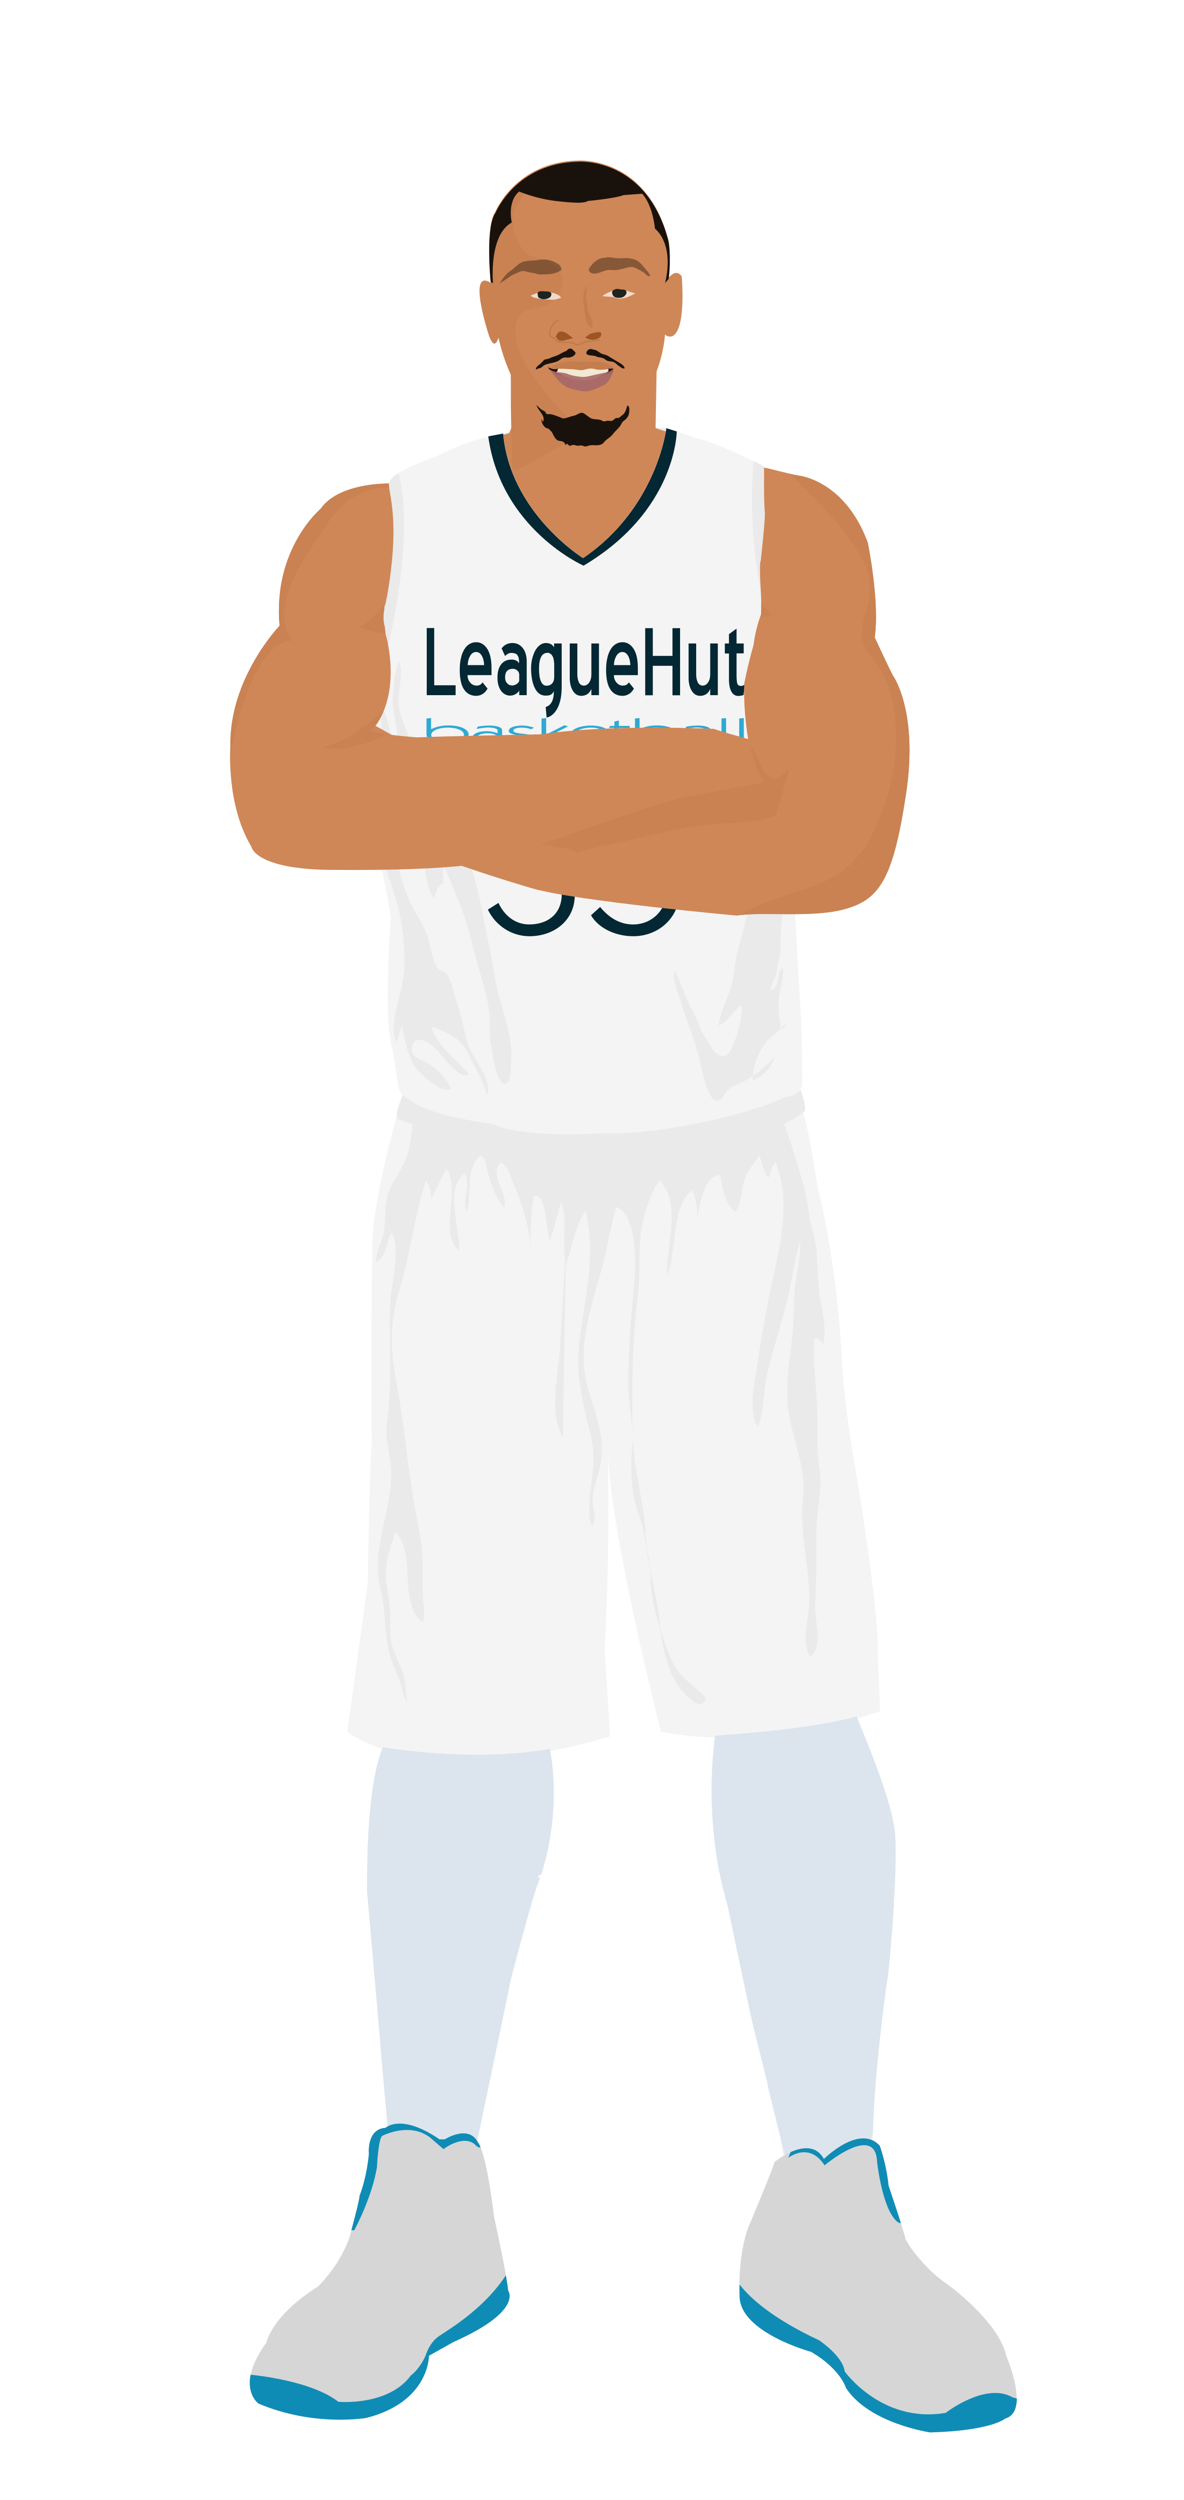 			<svg id="s5c3d00907fddc" xmlns="http://www.w3.org/2000/svg" xmlns:xlink="http://www.w3.org/1999/xlink" x="0px" y="0px" width="1029.1px" height="2172px" viewBox="0 0 1029.1 2172">
			
			<defs>
				<style type="text/css"><![CDATA[
								
									#s5c3d00907fddc .headband .base{fill:#F2F0F3;}
					#s5c3d00907fddc .headband .shadow{fill:#e8e6e9;}
					#s5c3d00907fddc .skin{fill:#cf8757;}
					#s5c3d00907fddc .skin.shadow{fill:#ca8252;}
					#s5c3d00907fddc .arms .wrap {fill:#000000;stroke-width:4;stroke:#000000}
					#s5c3d00907fddc .legs .wrap {fill:#DCE5EE;stroke-width:4;stroke:#DCE5EE}
					#s5c3d00907fddc .legs .socks {fill:#F2F0F3;stroke-width:3;stroke:#F2F0F3}
					#s5c3d00907fddc .shoes .base{fill:#d6d6d6;}
					#s5c3d00907fddc .shoes .sole{fill:#0f8cb5;}
								#s5c3d00907fddc .waist-base .uniform{fill:#e5e5e5;}
				]]></style>
			</defs>
			
			<defs><style type="text/css"><![CDATA[
#s5c3d00907fddc .uniform{fill:#f4f4f4;}
#s5c3d00907fddc .uniform.shadow{fill:#eaeaea;}
#s5c3d00907fddc .uniform-pattern .collar { fill:#032733;}
#s5c3d00907fddc .uniform-pattern .wordmark path{ fill:#032733;}
#s5c3d00907fddc .uniform-pattern .wordmark2 path{ fill:#2DAAD3;}
#s5c3d00907fddc .uniform-pattern .identifiers .logo{ fill:#032733;}
#s5c3d00907fddc .uniform-pattern .identifiers .logo-2{ fill:#2DAAD3;}
#s5c3d00907fddc .uniform-pattern .identifiers .number{ fill:#032733;letter-spacing:15;}
]]></style></defs>

<g class="uniform uniform-base"><g class="jersey jersey-base"><path class="uniform" d="M324.6,723.6c5.6,24.6,11.8,49.4,15,74.4c0,0-6.9,94.4,2,114.8l4.6,31.9c0,0,0.9,21.2,82.3,31.8c0,0,19.5,12.4,96.4,8c0,0,38,2.7,106.2-14.2c0,0,38-9.7,50.4-16.8c0,0,15.9-1.8,15.9-12.4c0-10.6-0.2-23.7-0.9-51.5c0,0-2.7-42.5-3.3-58.4c0,0-3.8-66.1-4.6-78.5c0,0,8.8-61,9.7-84c0,0,0-29.2,2.7-52.2c0,0-31-101.7-31.9-129.2c0,0-6.4-60.2-5.1-82.1c0,0-37.8-19.9-59.1-24.6c0,0-21.9-8-25.9-8.6c0,0-8,69-72.3,112.8c0,0-63.3-39.2-69.4-108.2c0,0-24.8,2.7-57.9,19.9c0,0-34.1,11.1-40.3,20.8c-6.2,9.7,15,39.8-19.5,169c0,0.1,0,0.2,0,0.3c-1.4,11.4-2.8,22.8-4.4,34.2c-1.8,12.6-6.1,26.6-5.9,39.2c0.1,8.7,6.8,32.3,14.3,56.9"/><path class="uniform shadow" d="M323.6,716.8c7.7,25.1,16.4,51.1,20.1,63.2c5.9,19.1,7.8,36,7.8,56.5c0,13.7-3.5,25.5-6.7,38.5c-1.8,7.5-4.8,23.2-0.1,30c1.5-4.8,3.2-9.7,4.8-14.4c2,11.6,5.2,29.3,13.3,38.7c4.7,5.4,21.2,20.9,29.2,16.7c-3.4-8.5-9.9-15-17.2-20.5c-6.8-5.1-18.4-5.7-16.7-15.8c2.1-12.8,16.7-3.4,21.7,2.4c4,4.6,21.5,28.1,27.4,20.6c-9.6-11.3-28.8-25.5-31.9-40.5c6.6,1.6,17.7,6.8,23,11.4c6.1,5.3,9.3,13.2,12.9,20.2c3.9,7.7,9.9,17.5,11.2,26c0.4,0,1.4,0.1,1.9,0.1c1-18.7-15.7-31-19.1-47.7c-2.6-12.6-6.2-25.7-10-37.8c-1.6-5.3-3.7-14.9-7.6-18.8c-1.8-1.9-5.1-2.1-6.5-3.7c-4.8-5.3-6.5-18.1-8.3-24.8c-2.7-9.9-7.8-17.5-12.8-26.5c-10.3-18.7-17.7-45.6-15.7-67c2,1.6,4,3,6.4,3.4c0.1-2.9,0.5-5.9,1.2-8.7c3.6,7.3,8.8,14.4,12.9,21.6c6.9,12.2,4,30.2,12.6,40.8c1.2-4.7,2.7-11.5,7.7-13.3c0.2-4.9-0.4-10.4,0.6-14.9c4.5,9.2,8.2,19.2,12.3,28.7c8.4,19.5,12.2,39.5,18.1,59.8c4.3,14.9,9.3,30.2,9.6,45.8c0.1,6.3-0.5,12.5,0.8,18.7c0.9,4.7,4.2,38.4,13.3,35.8c4.6-1.3,4-13.6,4.3-17.2c2.6-26.3-9.5-48.4-13.7-73.5c-2.4-14.6-5.1-28.3-8.2-43c-4.7-22.2-7.3-45.6-18.4-65.5c-4-7.1-7-14.6-11.3-21c-5.4-8-10.6-16.2-14.1-25.7c-2.5-7-3.7-14.9-7.2-21.5c-3.2-6-8.6-10.3-11.2-16.9c-1.5-3.9-2.1-8-3.2-12c-2.8-10.5-8.7-21.2-10.2-31.8c-1.6-11.3,5.4-30.4-0.5-39.6c-0.1,5.7-3.1,11-3.4,16.8c-0.3,4-0.8,7.9-1.2,11.9c-1.6,18.5,8.7,40.8,3.2,58.1c-3.4-4-2.9-12.3-3.9-17c-3-15.1-6.7-28.3-14.3-42.2c4.7,11.9,4.8,27.3,4.9,40c0,9-2.3,17.2-2,26.3c0.3,8.8,2.9,17.1,3.9,25.7c-6.4-5.9-11.3,20.1-9,30.3"/><path class="uniform shadow" d="M660.1,650c0.5-11.7-0.1-23.1,2.5-34.4c1.1-4.9,2-9.6,2.1-14.6c0.2-7.3-0.3-15.1,0.1-22.2c8.2,10.1,11.9,22.7,19.1,33.2c1.6-4.2,0.5-10.4,0.7-15.1c7.3,7,11,25.7,11.9,35.4c1.5,16.6-4.4,33.9-8.1,49.9c-2.7,11.9-3.5,24.1-5.2,36.1c-2.2,15.5-7.6,30.4-6.5,46.5c7.1-1.3,7.5,10.2,6.6,14.9c-2.5,13.6-5.1,23.4-4.7,37.4c0.3,10.3-2.1,18.9-4,28.8c-0.8,4.1-5.6,11.5-4.9,14.6c9.6-2.8,4.5-17.3,10.9-19.4c0.7,10.5-3.3,18.2-3.9,28.2c-0.5,8.7,1.1,16.9,2.1,25.4c2.1-1,3.5-3.2,3.7-5.5c-5.7,7.8-14.4,11.6-19.5,20.1c-5.2,8.6-9.2,19.4-8.8,29.5c5.8-2.7,12.5-7.4,15.7-13.1c2.9-5,2.9-8.3,7.4-12.3c-9.7,11.7-19.8,20.7-33.3,27.3c-4.8,2.3-8.8,3.3-12.4,7.4c-2.2,2.5-4.3,9-9.2,8.1c-7.2-1.3-11.9-24.9-13.5-31.6c-2.9-12.9-6.6-24.2-11.2-36.4c-3.2-8.5-5.7-17.4-8.6-26c-2-5.8-4.4-13.7-2.8-19.3c5.8,11.3,9.2,23.4,15.5,34.6c4.3,7.7,6.1,16.1,10.9,23.4c3.2,5,8.4,16.2,15,16.5c7.1,0.3,9.7-10.3,11.7-15.5c3.6-9.2,5.9-18.7,5.1-28.7c-6.7,4.3-12.6,15.5-20,17.6c1.4-10,5.9-20,9.7-29.6c4.6-11.7,3.7-24.4,7.3-36.6c6.2-20.7,10.5-42.1,16.7-62.9c6.9-23.3,15.6-61.2,6.3-85.4c-5.1,4.4-4.9,13.3-6.2,19.6c-1.6,7.6-3.8,15.4-7,22.5c-4.8,10.7-11.6,15.3-23.7,17.1c-0.4-6.1,2.7-12,3.3-18.1c0.4-3.8-0.8-8.1-0.1-11.8c1.1-5.7,4.9-10.4,6-16c0.7-3.1,0.6-6.1,1.5-9c4.1,2.4,8.3,7.5,10,12.1c2.3-10.1,5.6-20.2,8.4-30.1c1.6-5.6,2.2-11.3,5.3-16.6"/><path class="uniform shadow" d="M424.4,379.2c11.1,80.6,82.8,112.2,82.8,112.2c80.8-47.9,81-116.6,81-116.6l-9-2.8c0,0-8,69-72.3,112.8c0,0-63.3-39.2-69.4-108.2l-11.5,2.2C425.4,378.9,424.9,379,424.4,379.2z"/><path class="uniform shadow" d="M506.8,484.8C571.2,441,579.2,372,579.2,372c-88.3-7.5-141.8,4.6-141.8,4.6C443.6,445.6,506.8,484.8,506.8,484.8z"/><path class="uniform shadow" d="M346.4,411c-3.3,2.1-5.9,4.2-7.2,6.3c-6.2,9.7,15,39.8-19.5,169c0,0.1,0,0.2,0,0.3c-1.4,11.4-2.8,22.8-4.4,34.2c-1.7,12.3-5.9,25.9-5.9,38.3C358.9,511.6,354,440.6,346.4,411z"/><path class="uniform shadow" d="M664.1,405.1c0,0-3.6-1.9-9.1-4.6c-2.9,33-6,131.5,45.4,222.1c0.2-2.1,0.4-4.2,0.6-6.3c0,0-31-101.7-31.9-129.2C669.2,487.2,662.8,427,664.1,405.1z"/></g><g class="waist waist-base"><path class="uniform shadow" d="M681.6,953.4c-12.4,7.1-50.4,16.8-50.4,16.8C563,987.1,525,984.4,525,984.4c-77,4.4-96.4-8-96.4-8c-52.5-6.8-71.5-18.1-78.3-25.2c-8.3,17.5-4.6,21.2-4.6,21.2c2,0.7,30.5,10,30.5,10c63.7,21.2,101.5,23.2,101.5,23.2c65.7,5.3,100.9,0.7,100.9,0.7c102.8-19.9,120.8-41.1,120.8-41.1c1.3-3.2-0.9-11.1-3.6-18.6C691.5,952.3,681.6,953.4,681.6,953.4z"/></g><g class="shorts shorts-base"><path class="uniform" d="M763,1437.6c2-38.5-23.2-183.8-23.2-183.8c-6-37.8-8-69.7-8-69.7c-4-89.6-21.2-152.6-21.2-152.6c-5.9-39.9-10-57.4-12.6-65.1c-5.6,4.8-31.3,22.8-119.5,39.9c0,0-35.2,4.6-100.9-0.7c0,0-37.8-2-101.5-23.2c0,0-28.5-9.3-30.5-10c0,0-0.6-0.7-0.8-2.7c-24.2,87.8-21.1,116.8-21.1,116.8c-1.3,31.2-0.7,168.5-0.7,168.5c-2,24.5-3.3,118.8-3.3,118.8c-2,16.6-17.9,130.7-17.9,130.7c76.3,53.1,228.3,4,228.3,4c-0.7-19.2-4.6-74.3-4.6-74.3c4.4-80.5,3.3-151.7,2.8-172.8c3,75.8,46.3,243.1,46.3,243.1c92.9,17.9,190.4-17.9,190.4-17.9L763,1437.6z"/><path class="uniform shadow" d="M715.2,1168.2c4.1-13.7-1.4-30.5-2.9-44.3c-1.2-11.6-1.8-22.4-2.4-34.2c-0.6-12.1-4.5-21.5-6.4-33.5c-1.5-9.1-2.6-18.2-5.1-26.8c-5-17.4-10.4-35.5-16.9-53.1c-16.5,8-47.3,19.1-103,29.9c0,0-35.2,4.6-100.9-0.7c0,0-37.8-2-101.5-23.2c0,0-9.2-3-17.6-5.7c-0.3,7.2-1.7,15.1-2.6,20.1c-2.2,12.5-10.4,23.3-16.1,34.3c-6.5,12.4-4.2,25-6,38.4c-1.2,9.2-7.4,17.7-6.9,27.2c8.8-5.1,8.8-17,13.3-25.6c7.6,10.5,1.7,38.1,0,51.1c-2.4,18-1.1,36.9-1.1,55.1c0,19.4,0.2,38.8-2.7,57.5c-2.3,15,3.6,30.2,3.6,45.1c0,16.5-3.8,31.3-7.1,47.3c-4.3,20.4-6.6,34.8-1.7,55.2c4.2,17.6,2.8,35.7,7.1,53.2c2.2,9.1,6.4,17.2,9.5,26c1.9,5.3,2.6,12.4,6,16.7c-1.5-9.3-0.8-17-4.1-26.1c-2.4-6.6-5.5-12.8-7.9-19.4c-3.4-9.5-2.7-18.5-2.7-28.8c0-10.9-1.9-18.6-3.3-28.9c-2.1-15.5,3-29.1,7.8-44.2c19.1,19.4,1.8,62.2,23.9,78.6c2.4-7.4,0.2-16.5-0.1-24.3c-0.3-8.9,0.2-17.8,0-26.6c-0.4-20.7-5.4-39.3-8.6-59.4c-5.3-32.8-8.1-66-14.4-98.9c-5.3-27.9-5.8-51.7,2.6-79.1c9.7-31.6,13-64,23.2-95.4c3.2,4.1,4.8,10.7,4.6,16.9c3.5-9.7,8.5-17.5,13.1-27.5c13.5,19.3-7.3,54.8,11.2,71.6c1.1-20.5-13.4-52.2,4.5-67.4c6.8,10.8-2.5,22.6,2,33.3c4.8-14.6-1.5-38.4,12.2-48.9c4.8,3.1,4.7,10.4,6.4,15.7c2.8,8.9,7,22.5,14,29.7c3.6-9.9-8.2-21.9-6.3-32.4c2.4-13.2,8.4-3.2,11.5,4.2c8.5,20.1,17.6,44,17.7,65.9c0-16.7-0.2-31.5,2.8-47.7c11.5-3.3,10.7,31.4,14.1,39c3.8-10.8,5.8-22.3,9.8-33c4,9.3,2.5,21.4,2.5,31.5c0,6.7,0.4,13.5,0.7,20.3c-1.3,23.1-4.3,75-4.3,75.5c-1.8,23-9.9,55.6,2.8,76.7c-0.3-22.2,1.7-107.6,2.1-147.6c0.6-2.8,1.3-5.7,2.2-8.5c3.7-11.9,7.6-31.5,15.1-41c9.8,37.4-1.1,76.6-5.3,113.5c-3.3,29.4,2.6,52.1,9.5,79.8c4.6,18.4,2.4,31.5,0.2,49.5c-0.7,5.8-2.9,27.2,1.8,30.5c3.6-7.2,0.3-13.3,0-20c-0.6-10.5,3.7-19.5,6-29.4c5.8-25-2.4-44.7-9.8-68.7c-10-32.7,0.8-67,10-98.9c5.7-19.8,9-40.2,14.2-59.7c18.2,5.5,17.3,50.3,15.8,66.1c-2.8,28.8-5.2,57-5.2,86c0,19.4,4.9,37.3,3.3,56.4c-1.2,14.8-1,31.3,2,45.9c2,9.8,6.7,18.8,8.2,28.7c1.6,10.7,3.5,21.2,5.5,31.6c0.2,2.5,0.5,6,0.5,7.5c0.1,15.5,3.4,29.3,8.1,43.7c0.9,7,2.5,16.3,4.3,22.8c3.8,14.2,9.1,27.1,19.3,36.3c4.3,3.8,12.5,12.3,16.4,1.6c-8.8-10.1-20.3-15.8-27-27.4c-5-8.8-8.1-18.5-11.4-28.1c-0.3-0.8-0.9-3.1-1.3-4.8c-1.1-9.2-1.9-18.5-4-27.5c-1.6-7.2-3.5-17.6-4.9-25.1c-0.4-4.3-1.1-8.6-2.1-13c-2.4-10.4-1.6-20-3-30.4c-3.5-25.4-10.1-50.1-10.3-76.2c-0.3-38.4-0.4-76.3,4.4-114.1c2.4-18.4,1.1-36.7,2.6-54.8c1-12.4,8.4-39.1,16.7-48.4c19.5,20.3,5.4,57.7,6.4,82.5c8.4-18.6,3.4-61.4,22-73.7c3.1,6.4,4.5,15.5,4.3,24.4c2.2-14,5.7-30,13.5-35.6c7.9-5.7,6.3-0.1,8,7.6c1.8,8.2,5,16.3,11.1,22.4c6.3-6.2,5.4-22.1,9.3-30.5c3-6.4,8.3-13.6,12.1-18.6c2.1,5.6,3.9,15.1,7.7,19.4c2.8-5.1,2.2-9.9,6.4-13.5c15.2,37.2,1.4,81.1-6.2,118.7c-4.1,20.3-7.3,40.9-10.4,61.1c-2.2,14.3-7.4,37.3,1.3,50.2c5.7-16.8,4.4-34.9,9.2-52c4.4-15.9,8.6-31,13.2-46.9c6-20.5,8.2-42.7,14.2-62.5c0.3,13.6-3.1,26.9-4.6,40.5c-1.3,12.5-0.7,25-1.9,37.5c-2,21.2-6.4,44.7-4.1,66c2.9,26.5,16.2,51.9,13.1,79.4c-3.6,32.2,6.9,61.6,5.1,93.5c-0.8,14.3-6.5,30.6,1,43.9c11.2-8.4,4.8-28.4,4.5-40c-0.3-11.6,0.9-23.3,0.9-35c0-10.9,0-21.7,0-32.6c0-14.4,3.1-27.8,3.6-42c0.4-11.4-2.7-22.4-2.7-33.9c0-8.4,0-16.8,0-25.2c0-22.3-4.5-46.3-2.5-68.1C711.6,1162.6,714.2,1164.9,715.2,1168.2z"/></g></g><g class="mask-shorts"><g><defs><path id="s5c3d00907fddc-shorts-clip-path-def" d="M763,1437.6c2-38.5-23.2-183.8-23.2-183.8c-6-37.8-8-69.7-8-69.7c-4-89.6-21.2-152.6-21.2-152.6c-5.9-39.9-10-57.4-12.6-65.1c-5.6,4.8-31.3,22.8-119.5,39.9c0,0-35.2,4.6-100.9-0.7c0,0-37.8-2-101.5-23.2c0,0-28.5-9.3-30.5-10c0,0-0.6-0.7-0.8-2.7c-24.2,87.8-21.1,116.8-21.1,116.8c-1.3,31.2-0.7,168.5-0.7,168.5c-2,24.5-3.3,118.8-3.3,118.8c-2,16.6-17.9,130.7-17.9,130.7c76.3,53.1,228.3,4,228.3,4c-0.7-19.2-4.6-74.3-4.6-74.3c4.4-80.5,3.3-151.7,2.8-172.8c3,75.8,46.3,243.1,46.3,243.1c92.9,17.9,190.4-17.9,190.4-17.9L763,1437.6z"/></defs><clipPath id="s5c3d00907fddc-shorts-clip-path"><use xlink:href="#s5c3d00907fddc-shorts-clip-path-def" overflow="visible"/></clipPath></g></g><g class="mask-jersey"><g><defs><path id="s5c3d00907fddc-jersey-clip-path-def" d="M324.6,723.6c5.6,24.6,11.8,49.4,15,74.4c0,0-6.9,94.4,2,114.8l4.6,31.9c0,0,0.9,21.2,82.3,31.8c0,0,19.5,12.4,96.4,8c0,0,38,2.7,106.2-14.2c0,0,38-9.7,50.4-16.8c0,0,15.9-1.8,15.9-12.4c0-10.6-0.2-23.7-0.9-51.5c0,0-2.7-42.5-3.3-58.4c0,0-3.8-66.1-4.6-78.5c0,0,8.8-61,9.7-84c0,0,0-29.2,2.7-52.2c0,0-31-101.7-31.9-129.2c0,0-6.4-60.2-5.1-82.1c0,0-37.8-19.9-59.1-24.6c0,0-21.9-8-25.9-8.6c0,0-8,69-72.3,112.8c0,0-63.3-39.2-69.4-108.2c0,0-24.8,2.7-57.9,19.9c0,0-34.1,11.1-40.3,20.8c-6.2,9.7,15,39.8-19.5,169c0,0.1,0,0.2,0,0.3c-1.4,11.4-2.8,22.8-4.4,34.2c-1.8,12.6-6.1,26.6-5.9,39.2c0.1,8.7,6.8,32.3,14.3,56.9"/></defs><clipPath id="s5c3d00907fddc-jersey-clip-path"><use xlink:href="#s5c3d00907fddc-jersey-clip-path-def" overflow="visible"/></clipPath></g><g><defs><path id="s5c3d00907fddc-waist-clip-path-def" d="M681.6,953.4c-12.4,7.1-50.4,16.8-50.4,16.8C563,987.1,525,984.4,525,984.4c-77,4.4-96.4-8-96.4-8 c-52.5-6.8-71.5-18.1-78.3-25.2c-8.3,17.5-4.6,21.2-4.6,21.2c2,0.7,30.5,10,30.5,10c63.7,21.2,101.5,23.2,101.5,23.2 c65.7,5.3,100.9,0.7,100.9,0.7c102.8-19.9,120.8-41.1,120.8-41.1c1.3-3.2-0.9-11.1-3.6-18.6 C691.5,952.3,681.6,953.4,681.6,953.4z"/></defs><clipPath id="s5c3d00907fddc-waist-clip-path"><use xlink:href="#s5c3d00907fddc-waist-clip-path-def"  overflow="visible"/></clipPath></g></g><g class="uniform-pattern">
	<g class="identifiers">
		
			<g class="wordmark">
				<path d="M370.8,545.6h6.6v49.7h18.6v8.6h-25.1V545.6z"/>
				<path d="M406.4,586.6c0,1.4,0.2,2.7,0.7,3.8c0.5,1.1,1,2.1,1.8,2.8c0.7,0.8,1.5,1.4,2.4,1.8s1.8,0.6,2.7,0.6
					c1.2,0,2.2-0.2,3.1-0.6c0.9-0.4,1.6-1.2,2.3-2.2l4.4,5.4c-1.3,2.2-2.8,3.9-4.5,4.8c-1.7,1-3.5,1.5-5.6,1.5
					c-4.7-0.1-8.2-2.1-10.6-5.9s-3.5-9.5-3.5-16.7c0-3.6,0.3-7,1-9.9c0.6-3,1.6-5.5,2.8-7.6c1.2-2.1,2.7-3.7,4.5-4.8
					c1.8-1.1,3.7-1.7,5.9-1.7c4.1,0,7.3,2,9.8,5.9c2.5,4,3.7,9.8,3.6,17.4c0,0.8,0,1.7,0,2.6c0,0.9,0,1.8,0,2.7h-20.8V586.6z
					 M413.9,566.4c-2.2,0-3.9,1.1-5.2,3.3c-1.3,2.2-2.1,4.9-2.2,8.1h14.3c-0.1-3.2-0.8-5.9-2-8.1
					C417.5,567.5,415.9,566.4,413.9,566.4z"/>
				<path d="M451.2,600c-0.5,1.1-1.5,2-2.9,2.9c-1.4,0.9-3.1,1.4-5.1,1.4c-1.5,0-2.9-0.4-4.2-1.1
					c-1.3-0.7-2.5-1.7-3.5-3.1c-1-1.4-1.8-3-2.3-4.9c-0.6-1.9-0.8-4.1-0.8-6.6c0-5.1,1.1-8.9,3.3-11.6c2.2-2.7,5.1-4,8.8-4
					c1.3,0,2.5,0.2,3.6,0.6c1.1,0.4,2.2,1.2,3.1,2.6c0-1.9-0.1-3.5-0.4-4.6c-0.3-1.2-0.7-2.1-1.3-2.7c-0.5-0.6-1.2-1.1-2.1-1.3
					c-0.8-0.2-1.8-0.4-2.8-0.4c-1.2,0-2.3,0.3-3.2,0.8c-0.9,0.5-1.7,1.2-2.4,1.9l-3-6.6c1.1-1.5,2.4-2.7,4-3.5s3.4-1.2,5.4-1.2
					c3.7,0,6.7,1.5,9,4.4c2.3,2.9,3.4,6.9,3.4,11.9v29h-6.5V600z M451.1,585.2c0-0.6-0.2-1.1-0.5-1.6s-0.8-1-1.3-1.4
					c-0.5-0.4-1.1-0.7-1.7-0.9c-0.6-0.2-1.2-0.3-1.7-0.3c-4.6,0-6.9,2.5-6.9,7.5c0,2.1,0.6,3.8,1.8,5.1c1.2,1.3,2.7,1.9,4.4,1.9
					c0.5,0,1.2-0.1,1.8-0.3c0.7-0.2,1.3-0.5,2-0.9c0.6-0.4,1.2-0.9,1.6-1.4c0.4-0.6,0.7-1.2,0.7-2V585.2z"/>
				<path d="M474.3,614.2c4.8-1.5,7.1-6,7.1-13.7c-0.7,1.3-1.5,2.3-2.5,2.9c-1,0.6-2.5,0.9-4.6,0.9
					c-2.2,0-4.1-0.6-5.7-1.8c-1.6-1.2-2.9-2.9-3.9-5.1c-1-2.1-1.8-4.6-2.3-7.5c-0.5-2.8-0.8-5.9-0.8-9.2c0-3,0.3-5.9,1-8.6
					c0.7-2.7,1.6-5.1,2.7-7.1c1.2-2,2.5-3.6,4.1-4.7c1.6-1.2,3.3-1.7,5.2-1.7c1.4,0,2.7,0.3,3.9,0.8c1.2,0.6,2.2,1.5,3.1,2.9V559
					h6.6v38.1c0,3.4-0.3,6.5-0.8,9.5c-0.6,3-1.4,5.6-2.5,7.9c-1.1,2.3-2.5,4.3-4.1,5.8c-1.6,1.6-3.5,2.6-5.7,3.1L474.3,614.2z
					 M481.6,575.8c-0.1-1.5-0.3-2.9-0.6-4c-0.4-1.1-0.8-2-1.4-2.7c-0.5-0.7-1.1-1.2-1.7-1.5c-0.6-0.3-1.2-0.5-1.7-0.5
					c-2.7,0-4.7,1.2-5.9,3.6c-1.2,2.4-1.8,5.8-1.8,10.2c0,4.6,0.5,8.3,1.6,10.9c1.1,2.6,2.7,3.9,5,3.9c2,0,3.6-0.7,4.8-2
					c1.2-1.3,1.8-3.2,1.8-5.7V575.8z"/>
				<path d="M514,598.5c-0.9,2.1-2.1,3.6-3.6,4.6c-1.6,0.9-3.2,1.4-5.1,1.4c-3.1,0-5.5-1.4-7.3-4.3
					c-1.8-2.8-2.8-6.7-2.8-11.5V559h6.6v26.7c0,2.9,0.5,5.3,1.4,7.2c1,1.8,2.4,2.7,4.3,2.7c1.8,0,3.4-0.9,4.6-2.7
					c1.3-1.8,1.9-4.2,1.9-7.2V559h6.6v44.9H514V598.5z"/>
				<path d="M533.6,586.6c0,1.4,0.2,2.7,0.7,3.8c0.5,1.1,1,2.1,1.8,2.8c0.7,0.8,1.5,1.4,2.4,1.8
					c0.9,0.4,1.8,0.6,2.7,0.6c1.2,0,2.2-0.2,3.1-0.6c0.9-0.4,1.6-1.2,2.3-2.2l4.4,5.4c-1.3,2.2-2.8,3.9-4.5,4.8
					c-1.7,1-3.5,1.5-5.6,1.5c-4.7-0.1-8.2-2.1-10.6-5.9s-3.5-9.5-3.5-16.7c0-3.6,0.3-7,1-9.9c0.6-3,1.6-5.5,2.8-7.6
					c1.2-2.1,2.7-3.7,4.5-4.8c1.8-1.1,3.7-1.7,5.9-1.7c4.1,0,7.3,2,9.8,5.9c2.5,4,3.7,9.8,3.6,17.4c0,0.8,0,1.7,0,2.6
					c0,0.9,0,1.8,0,2.7h-20.8V586.6z M541,566.4c-2.2,0-3.9,1.1-5.2,3.3s-2.1,4.9-2.2,8.1h14.3c-0.1-3.2-0.8-5.9-2-8.1
					C544.6,567.5,543,566.4,541,566.4z"/>
				<path d="M584.5,578.4h-17.1v25.6h-6.6v-58.3h6.6v24.1h17.1v-24.1h6.6v58.3h-6.6V578.4z"/>
				<path d="M617.3,598.5c-0.9,2.1-2.1,3.6-3.6,4.6c-1.6,0.9-3.2,1.4-5.1,1.4c-3.1,0-5.5-1.4-7.3-4.3
					c-1.8-2.8-2.8-6.7-2.8-11.5V559h6.6v26.7c0,2.9,0.5,5.3,1.4,7.2c1,1.8,2.4,2.7,4.3,2.7c1.8,0,3.4-0.9,4.6-2.7
					c1.3-1.8,1.9-4.2,1.9-7.2V559h6.6v44.9h-6.6V598.5z"/>
				<path d="M646.3,603.8c-1,0.3-1.8,0.5-2.5,0.6c-0.6,0.1-1.3,0.2-2.1,0.2c-2.6,0-4.6-1.3-6-3.8
					c-1.4-2.5-2.1-6.1-2.1-10.7v-22.4H630V559h3.6v-8.1l6.6-4.8V559h6.2v8.6h-6.2v19.3c0,1.9,0.1,3.4,0.2,4.6
					c0.1,1.2,0.3,2.1,0.6,2.7c0.3,0.6,0.7,1.1,1.2,1.3c0.5,0.2,1.1,0.4,1.9,0.4c0.5,0,1-0.1,1.5-0.3s1.1-0.5,1.7-0.7L646.3,603.8z"
					/>
			</g>
			
			<g class="wordmark2">
				<path d="M370.7,624.2l4-0.4v9.7c4.2-2.1,9-3.3,15.1-3.3c9.6,0,17.5,3,17.5,7.9c0,4.5-7.8,8.2-18.1,8.2
					c-11.7,0-18.5-3.3-18.5-8.4V624.2z M389.3,644.6c8.2,0,13.7-2.7,14-6.2c0-3.7-5.9-6.3-14.2-6.3c-8,0-14.3,2.7-14.3,6.4
					C374.8,642.1,381.4,644.6,389.3,644.6z"/>
				<path d="M415.4,631.2c3.2-0.6,6.7-0.9,10.1-0.9c5.4,0,10.9,1.3,10.9,3.9V646l-4,0.4v-1.9h-0.1
					c-1.4,1.1-4.4,1.9-8.5,1.9c-7.1,0-13.3-2-13.3-5.4c0-3.4,5.1-5.8,12.8-5.8c3.5,0,6.8,0.9,9.2,1.8v-2.6c0-1.3-3.5-2.4-8.2-2.4
					c-3.3,0-7.1,0.8-10.1,1.2L415.4,631.2z M424,644.6c4.9,0,8.4-1.6,8.4-3.8c0-2.3-3.5-3.8-8.5-3.8c-5.3,0-9.4,1.6-9.4,4
					C414.5,643.3,419.4,644.6,424,644.6z"/>
				<path d="M444.4,642.9c2.6,1.1,5,1.7,8.7,1.7c4.1,0,7.5-1,7.5-2.8c0-3.9-18.4-1.6-18.4-7c0-2.8,5.6-4.5,11.5-4.5
					c4.2,0,7.1,0.8,10.4,1.8l-2.3,1.4c-2.4-0.8-5.1-1.4-8.3-1.4c-4,0-7.3,0.9-7.3,2.6c0,3.9,18.4,1.3,18.4,7c0,3.2-5.6,4.7-12.4,4.7
					c-4.3,0-8.2-0.9-10.9-2.3L444.4,642.9z"/>
				<path d="M490.5,630.1l3.2,0.9l-14.1,7.2l15.7,7l-2.6,1l-18-7.7v7.5l-4,0.4v-22.2l4-0.4v14.3L490.5,630.1z"/>
				<path d="M501.2,641c1.4,1.4,5.9,3.6,12.4,3.6c5.1,0,9.4-1.2,13.2-2.5v2.1c-3.1,1.3-8.6,2.2-12.9,2.2
					c-10.8,0-18-3.6-18-8.2s7.8-7.9,18.2-7.9c6.4,0,11.7,1.8,13.7,3.6L501.2,641z M521.4,633.4c-1.6-0.8-4.2-1.3-7.4-1.3
					c-8.2,0-14.2,2.7-14.2,6.1c0,0.4,0.1,0.9,0.3,1.3L521.4,633.4z"/>
				<path d="M533.9,626.9l4-1v4.7h9.4v1.8h-9.4v9.5c0,1.9,1.8,2.6,6.2,2.6c1.1,0,2.2,0,3.3-0.1v1.7
					c-1.1,0.1-2.4,0.2-3.6,0.2c-6.4,0-9.9-1.6-9.9-4.4v-9.5h-4.6l1-1.8h3.7V626.9z"/>
				<path d="M551.9,624.2l4-0.4v9.7c4.2-2.1,9-3.3,15.1-3.3c9.6,0,17.5,3,17.5,7.9c0,4.5-7.8,8.2-18.1,8.2
					c-11.7,0-18.5-3.3-18.5-8.4V624.2z M570.4,644.6c8.2,0,13.7-2.7,14-6.2c0-3.7-5.9-6.3-14.2-6.3c-8,0-14.3,2.7-14.3,6.4
					C555.9,642.1,562.6,644.6,570.4,644.6z"/>
				<path d="M596.6,631.2c3.2-0.6,6.7-0.9,10.1-0.9c5.4,0,10.9,1.3,10.9,3.9V646l-4,0.4v-1.9h-0.1
					c-1.4,1.1-4.4,1.9-8.5,1.9c-7.1,0-13.3-2-13.3-5.4c0-3.4,5.1-5.8,12.8-5.8c3.5,0,6.8,0.9,9.2,1.8v-2.6c0-1.3-3.5-2.4-8.2-2.4
					c-3.3,0-7.1,0.8-10.1,1.2L596.6,631.2z M605.2,644.6c4.9,0,8.4-1.6,8.4-3.8c0-2.3-3.5-3.8-8.5-3.8c-5.3,0-9.4,1.6-9.4,4
					C595.7,643.3,600.5,644.6,605.2,644.6z"/>
				<path d="M631.1,646l-4,0.4v-22.2l4-0.4V646z"/>
				<path d="M646.5,646l-4,0.4v-22.2l4-0.4V646z"/>
			</g>
		
			<svg x="420px" y="-225px" xmlns="http://www.w3.org/2000/svg" xmlns:xlink="http://www.w3.org/1999/xlink" viewBox="0 0 700 85.5"><g class="number"><g transform="scale(0.12) translate(0, 0) matrix(1 0 0 1 0 70)"><path transform="translate(0,0) rotate(180) scale(-1, 1)" d="M169,337C284,336 387,314 387,192C387,93 317,42 227,42C157,42 104,86 75,148l-52,-33C61,36 140,-16 228,-16C347,-16 451,60 451,186C451,270 402,337 323,367C389,397 432,450 432,524C432,634 343,702 238,702C147,702 103,667 41,604l41,-40C124,612 170,644 236,644C311,644 368,595 368,515C368,406 258,386 169,390z" /><path transform="translate(515,0) rotate(180) scale(-1, 1)" d="M16,87C54,23 136,-16 225,-16C344,-16 454,70 454,213C454,335 356,439 233,439C202,439 173,433 145,421l0,207l247,0l15,58l-326,0l0,-353C129,364 164,381 221,381C318,381 390,309 390,211C390,117 319,42 224,42C156,42 103,77 61,128z" /></g></g></svg>	</g>
	<g clip-path="url(#s5c3d00907fddc-jersey-clip-path)">
		<path class="collar" d="M424.4,379.2c11.1,80.6,82.8,112.2,82.8,112.2c80.8-47.9,81-116.6,81-116.6 l-9-2.8c0,0-8,69-72.3,112.8c0,0-63.3-39.2-69.4-108.2l-11.5,2.2C425.4,378.9,424.9,379,424.4,379.2z"/>
	</g>
</g>			
						
						<g class="neck"><path class="skin" d="M506.8,484.8c56.8-38.6,69.6-96.8,71.9-110l-10.9-3.4l-8.2-18.3H452.2l-9.7,23.3l-5,1.3 C444.2,446,506.8,484.8,506.8,484.8z"/></g>
			
			<g class="pose pose-2">
	<g class="legs">
		<path class="left skin" d="M743.3,1493.5c-28.5,7.7-72.4,12.9-120,16.2c-2.7,19.9-8.2,81.2,11.1,145.4
			c0,0,13.2,64,21.8,102.9c0,0,23.1,96.9,31.2,125.8c8.1,28.9,68.7,4.2,69.6-37.3c0.9-41.4,10.4-116.8,12.3-126.9
			c1.9-10.1,9.2-95.3,6.7-125.9C774.1,1570.4,759.3,1531.7,743.3,1493.5z"/>
		<path class="right skin" d="M334,1520.2c-5.8,14.7-13.3,46.9-13,122.9c0,0,12.4,140.9,12.5,144.2
			c0.2,3.3,6,67.1,6,67.1l72,11.6c0,0,27.9-133,30.5-146.5c0,0,20-77.2,25.3-88.1c0,0,19.4-50.1,9.1-109.7
			C433,1529.1,380.1,1527.1,334,1520.2z"/>
		<path class="skin shadow" d="M476.2,1540.2c0.7-0.2,1.6-0.3,2.5-0.3c-0.5-6-1.2-12.1-2.3-18.3
			c-43.4,7.5-96.3,5.5-142.4-1.5c-5.8,14.7-13.3,46.9-13,122.9c0,0,12.4,140.9,12.5,144.2c0.2,3,4.8,53.4,5.8,64.8
			c0.7,0.8,1.3,1.7,1.9,2.6l4.2,0.7l0.2-0.7c10.5-12.9,8.2-27.2,9-43.1c0.9-16.6,3.5-33.1,4.5-49.6c1.9-30.8-9.2-54.5-4.5-85
			c2.9-19.3,7.8-34.9,14.7-53.3c5.4-14.5,7-32.7,15.5-46.5c9.7-15.6,30.4-27.3,47.9-31.9c11.5-3,12.1,3,24.4,3.2
			C464.6,1548.6,469.9,1542,476.2,1540.2z"/>
		<path class="skin shadow" d="M775.7,1639.6c0.8-18.2,1.2-35.2,0.3-45.8c-1.9-23.4-16.8-62.1-32.7-100.3
			c-28.1,7.6-71.3,12.7-118.1,16c1.5,1.5,3.9,3,8.1,5.9c4.9,3.4,17.5,12.7,24.2,13.7c14.4,2,27-5.6,42.5-2.7
			c19.4,3.5,28.9,12.8,38.8,28.2c9.2,14.2,11.3,28.2,16.2,43.2C759.7,1611.8,772.7,1624.6,775.7,1639.6z"/>
		<path class="socks" d="M756.7,1863.1c0.2-3,0.5-6.2,0.8-9.5
			c-24.3,9.5-57.7,8.4-77.4,6.5c2.8,15,5.3,28.3,7.1,36.3C693.4,1925.8,753.6,1904.4,756.7,1863.1z"/>
		<path class="socks" d="M414.8,1850.1c-31,3.8-61.3-2.2-76.6-6.1
			c0.5,14.8,1,28.2,1,28.2l56.1,13c4.4-2.9,8.8-5.9,13-8.8C410,1869.7,412.2,1860.6,414.8,1850.1z"/>
				<path class="right-full wrap" d="M476.4,1521.6c-43.4,7.5-96.3,5.5-142.4-1.5c-5.8,14.7-13.3,46.9-13,122.9
			c0,0,12.4,140.9,12.5,144.2c0.2,3.3,6,67.1,6,67.1l72,11.6c0,0,27.9-133,30.5-146.5c0,0,20-77.2,25.3-88.1
			C467.3,1631.4,486.6,1581.3,476.4,1521.6z"/>
		<path class="left full wrap" d="M687.4,1883.9c8.1,28.9,68.7,4.2,69.6-37.3c0.9-41.4,10.4-116.8,12.3-126.9
			c1.9-10.1,9.2-95.3,6.7-125.9c-1.9-23.4-16.8-62.1-32.7-100.3c-28.5,7.7-72.4,12.9-120,16.2c-2.7,19.9-8.2,81.2,11.1,145.4
			c0,0,13.2,64,21.8,102.9C656.3,1758.1,679.4,1854.9,687.4,1883.9z"/>
													</g>
	<g class="arms">
		<path class="left skin" d="M775.8,586.4c-6.1-12.1-15.5-32.7-15.5-32.7c4.4-32.2-6.1-82.4-6.1-82.4
			c-20.4-55.1-61-58.3-61-58.3c-7-1.2-26.6-6.6-29.1-6.8c0,8.7-0.3,26.1,0.6,38c0.9,4.2-3.5,42.8-3.5,43c-0.1,0.6-0.3,1.2-0.5,1.8
			c-0.8,15,1.8,30,0.7,45c-3.2,8.5-5.3,17.3-6.4,26.2c-3.2,11.1-5.9,22.2-8.1,33.5c-1.4,40.7,9.6,76.6,9.6,76.6
			s-277.3-11.6-279.5-12.1c-2.2-0.5-54.3-29.7-54.3-29.7c-22.7-20.1-52.1,15.6-52.1,15.6l43.2,68.4c27.1,24.1,149,59.3,149,59.3
			c38.8,11.1,177.8,23.6,177.8,23.6c19.9-4,65.3,2.5,94.7-6c29.4-8.5,41-26.6,52.1-99.5C798.5,617.1,775.8,586.4,775.8,586.4z"/>
		<path class="skin shadow" d="M760.3,553.7c4.4-32.2-6.1-82.4-6.1-82.4c-20.4-55.1-61-58.3-61-58.3
			c-1.7-0.3-4.2-0.8-7-1.5c21.9,21.5,43.9,42.2,60.3,69.1c13.9,22.8,10.4,35.5,4,58.9c-6.2,22.7,7.2,27.4,17.5,47.6
			c16.6,32.5,12.2,80.2,0.1,113.9c-14.6,40.4-29.3,58.8-71.6,72.5c-15,4.9-38,11.5-53.3,21.6c21-3.1,64,2.6,92.2-5.6
			c29.4-8.5,41-26.6,52.1-99.5c11.1-72.9-11.6-103.5-11.6-103.5C769.7,574.3,760.3,553.7,760.3,553.7z"/>
		<path class="skin shadow" d="M502.4,740.8c4-1.8,8.3-3,12.8-3.9c8.6-1.8,17.1-3.5,25.7-5.6
			c20.3-4.8,40.7-9.6,61.2-13.2c15.7-2.8,31.5-2.6,47.3-4.1c8.3-0.8,17.2-2.3,25.1-5.5c3-9.7,5.5-19.7,8.3-29.4
			c1.1-3.8,2.1-7.5,3-11.2c-9.4,7.6-9.2,12.8-20.3,4.7c-1.3-1-10.4-21.4-11.5-22.5c-47.7-2-269,9-276.7,8.3
			c20.4,29.5,59.3,61.3,86,72.8c11.2,4.8,26.1,3.7,36.4,8.3C500.6,739.8,501.5,740.3,502.4,740.8z"/>
		<path class="skin shadow" d="M661.5,534c-0.2,0.5-0.4,1.1-0.6,1.6c3.8-0.3,7.6-0.3,11,0.2
			c-3.5-3.7-6.7-7.9-10.2-11.6C661.7,527.5,661.7,530.7,661.5,534z"/>
								<path class="right skin" d="M653.6,653.3c-0.5-1-0.9-2-1.4-3.1c-1-2.3-1.2-4.8-1.3-7.2c0-0.3-0.1-0.6-0.1-0.8
				c-11.8-3.3-23.5-6.6-30.4-9c0,0-91.7-4.4-149.6,4.7c0,0-88.3,1.7-108,2.7c0,0-24.1-1.7-40.8-5c0,0,26.4-22.8,14.5-79.8
				c0,0,0,0,0-0.1c-1.2-3.4-1.8-7-2-10.7c-1.5-4.9-1.5-10.6-0.5-15.7c-0.1-1.2,0-2.5,0.5-3.5c0.9-2.1,1.2-4.3,1.6-6.5
				c0.1-0.4,0.2-0.7,0.3-1.1c11.8-67.4,1.1-89.3,1.6-98.2c-19.9,0.2-47.5,5-59.4,22.1c0,0-41.6,34.8-35.6,101.5
				c0,0-44.2,45.9-42.7,105.2c0,0-4.1,49.6,18.2,86.8c0,0,3,21.1,77.6,20.1c0,0,86.8,1.3,128-6.7c0,0,60.1-20.4,65.7-22.1
				c0,0,95-34.8,114.7-35.9c0,0,37.5-7.2,59.1-11.4C659.2,671.5,655.4,662.5,653.6,653.3z"/>
		<path class="skin shadow" d="M338.2,423.7c-0.2-1.5-0.3-2.7-0.2-3.7c-19.9,0.2-47.5,5-59.4,22.1
			c0,0-41.6,34.8-35.6,101.5c0,0-44.2,45.9-42.7,105.2c0,0-0.4,5.1-0.3,13.3c1.8-26.3,22-105.7,53.8-105.4
			c-20.8-31.5,12.2-73.2,28.2-98C299,432.2,316.4,423.6,338.2,423.7z"/>
		<path class="skin shadow" d="M335.1,549.8c-0.3-1.6-0.5-3.2-0.6-4.8c-1.5-4.9-1.5-10.6-0.5-15.7
			c-0.1-1.2,0-2.5,0.5-3.5c0.3-0.6,0.5-1.2,0.6-1.9c-6.5,8-13,15.3-22.5,21.1C320.8,548.5,328.4,549.9,335.1,549.8z"/>
		<path class="skin shadow" d="M322,635.5c0,0,6.3-5.5,11.4-17.8c-16.9,13.6-29.2,25.5-52.8,31.3
			c14.1,4.2,36.5-1.1,55.8-11.2C331.5,637.2,326.5,636.4,322,635.5z"/>
							</g>
	<g class="shoes">
		<path class="right base" d="M312.6,1907.5c0,0,5.8-13.5,8.1-36c0,0-2.3-22,14.5-23c0,0,13.3-13,46.9,10h4.6
			c0,0,20.8-13.5,29,3c0,0,6.4,5.5,13.9,65c0,0,11,50.5,12.2,63.5c0,0,13.3,17.5-47.5,44.5l-21.4,12c0,0,0.6,40-54.4,54
			c0,0-45.7,8-93.8-12.5c0,0-20.8-15,6.9-53c0,0,4.1-23,44.6-48.5c0,0,20.3-19,28.4-45.5C304.5,1941,312.6,1912,312.6,1907.5z"/>
		<path class="left base" d="M673.3,1878.1c0,0,30.4-25,42.7-2.5c0,0,31-31,48.6-11.5c0,0,5.9,16,7.6,34.5
			c0,0,14.1,42,14.6,45.5s16.4,27,36.3,40c0,0,45.1,32.5,51.5,62.5c0,0,21.1,48.5-1.2,54.5c0,0-11.7,10.5-65,12
			c0,0-52.7-7.5-73.2-38.5c0,0-4.7-16.5-30.4-31.5c0,0-60.9-16.5-62.1-47.5c0,0-1.8-35,7.6-60.5
			C650.5,1935.1,671.6,1884.6,673.3,1878.1z"/>
		<path class="sole" d="M808.6,2113.1c53.3-1.5,65-12,65-12c7.6-2.1,10.1-9.1,10.2-17.4l-3.8-1.1
			c-23.4-13.5-58,13.5-58,13.5c-55.6,9.5-87.8-36-87.8-36c-1.8-13.5-22.2-27-22.2-27c-40.9-19.1-60.2-36.9-69.2-48.5
			c-0.1,6.7,0.1,11,0.1,11c1.2,31,62.1,47.5,62.1,47.5c25.8,15,30.4,31.5,30.4,31.5C755.9,2105.6,808.6,2113.1,808.6,2113.1z"/>
		<path class="sole" d="M762.3,1877.6c0,0,4.1,40,17,52c1.1,1,2.4,1.6,3.8,1.8c-4.3-13.5-10.8-32.8-10.8-32.8
			c-1.8-18.5-7.6-34.5-7.6-34.5c-17.6-19.5-48.6,11.5-48.6,11.5c-6.8-12.5-19.2-10.3-28.9-6l-2.1,5c0,0,18.1-14.5,31.6,6.5
			C716.7,1881.1,760.6,1844.1,762.3,1877.6z"/>
		<path class="sole" d="M372.8,2046.5l21.4-12c60.8-27,47.5-44.5,47.5-44.5c-0.3-2.9-1-7.7-2-13.4
			c-19.3,29.6-50.4,47.5-58.2,52.9c-8.7,6-11.6,17-11.6,17c-5.8,12.5-12.7,17-12.7,17c-19.7,27-63.1,23-63.1,23
			c-23.5-18.4-73-23.2-76.3-23.5c-3.5,17.6,6.8,25,6.8,25c48.1,20.5,93.8,12.5,93.8,12.5C373.4,2086.5,372.8,2046.5,372.8,2046.5z"
			/>
		<path class="sole" d="M413.9,1864c1.1,1.2,2.4,1.7,3.8,1.5c-1.3-3.4-2.1-4-2.1-4c-8.1-16.5-29-3-29-3h-4.6
			c-33.6-23-46.9-10-46.9-10c-16.8,1-14.5,23-14.5,23c-2.3,22.5-8.1,36-8.1,36c0,3.5-5,22.1-7.1,29.9l2.5,0.1
			c0,0,15.1-27.5,19.7-54.5c0,0,1.2-25,4.6-27.5c0,0,23.7-12.5,41.7,1.5l11.6,10C385.5,1867,403.5,1853,413.9,1864z"/>
	</g>
</g>			<svg id="s5c3d00907f5c5" class="face" xmlns="http://www.w3.org/2000/svg" xmlns:xlink="http://www.w3.org/1999/xlink" x="324px" y="51px" width="357px" height="358px" viewBox="0 0 357 358"><path fill="#cf8757" d="M268.5,189.04c-1.41-1.92-2.86-2.74-4.22-2.91c-3.96-0.47-7.28,4.62-7.28,4.62c2.38-21.04,0-32.96,0-32.96c-16.83-65.56-65.84-69.37-76.8-69.39c-0.71,0.02-1.44,0.04-2.2,0.06c-54,1.42-71.5,44.58-71.5,44.58c-9,12.5-4,61.55-4,61.55c-21-12.95-1.5,45.45-1.5,45.45c5,13.5,8,1,8,1c2.88,12.67,6.63,23.41,10.9,32.53c0.85,44.99,1.74,68.73,1.44,83.43c23.33,0,116.79,0,123.83,0l1.52-85.32c6.58-17.33,7.31-32.14,7.31-32.14c2.5,3,6.5,1.5,6.5,1.5C272.75,234.79,268.5,189.04,268.5,189.04z M255.96,199.92C255.93,200.18,255.94,200.15,255.96,199.92L255.96,199.92z M256.22,197.67c0.03-0.3,0.07-0.64,0.11-1.01C256.29,197.01,256.25,197.35,256.22,197.67z M256.82,192.32c0.06-0.55,0.11-0.99,0.14-1.26C256.91,191.5,256.87,191.92,256.82,192.32z M265.33,190.26c-0.04-0.16-0.09-0.37-0.16-0.62c-0.13-0.5-0.31-1.2-0.54-2.1c0.22,0.86,0.4,1.58,0.54,2.1C265.24,189.9,265.29,190.1,265.33,190.26C265.47,190.79,265.48,190.83,265.33,190.26z"/><path fill="#ca8252" d="M125.25,227.25c4.5-6.5,6.97-8.84,12.65-10c4.87-0.99,13.28-2.45,17.35-5.75c9.63-7.79,13.17-20.35,5.59-28.43c-4.32-4.6-7.03-7.3-13.05-8.81c-4.83-1.22-11.04-2.16-15.05-6.1c-7.84-7.69-11.29-20.73-10.82-31.2c0.41-8.95,9.17-18.79,15.15-24.83c7.04-7.12,15.71-14.12,23.72-20.42c-40.38,8.84-54.04,42.51-54.04,42.51c-9,12.5-4,61.55-4,61.55c-21-12.95-1.5,45.45-1.5,45.45c5,13.5,8,1,8,1c2.89,12.7,6.64,23.46,10.93,32.59c-0.78,38.87,1.32,70.54,1.15,83.21c7.79,0.1,53.6-30.51,61.45-32.32C179.16,318.81,113.75,264.75,125.25,227.25z"/><g class="eyes eyes-1"><path fill="#ffffff" fill-opacity="0.7" d="M136.83,206c1.16,0.13,2.07,1.14,3.17,1.5c1.18,0.39,2.58,0.58,3.83,0.83c2.38,0.47,4.47,0.84,7,0.84c2.32,0,4.64,0.43,7,0.17c1.97-0.22,3.83-1.21,5.81-1.53c-0.55-1.94-4.06-3.4-5.81-3.97c-2.45-0.8-4.72-1.05-7.33-1.18c-4.9-0.24-9.49,1.3-13.51,3.34"/><path fill="#ffffff" fill-opacity="0.7" d="M199.5,206.17c2.39,0.43,4.81,0.56,7.2,0.67c2.58,0.11,4.37,1.27,6.8,1.5c5.21,0.5,10.11-2.09,14.3-4.19c-0.01-0.04-0.01-0.4,0-0.45c-2.52-0.3-4.94-1.61-7.47-2.23c-2.53-0.62-5.56-0.34-8.18-0.46c-2.65-0.13-4.68,1.01-7,2c-2.06,0.88-4.03,1.76-5.67,3.33"/><path fill="#1e2420" d="M143.33,203c0,1.77-0.03,3.03,0.69,4.47c2.04,1.17,3.77,1.82,6.13,1.35c2.13-0.42,4.49-1.14,5.01-3.49c0.65-2.95-2.47-3.17-4.67-3.17c-1.71,0-6.04-0.74-6.83,0.83"/><path fill="#1e2420" d="M209.33,200.83c-2.13,1.3-1.37,4.16,0.17,5.67c1.49,1.47,5.41,1.55,7.46,0.79c1.93-0.71,4.85-3.47,3-5.92c-0.74-0.98-2.85-0.77-3.97-0.87c-1.36-0.12-2.57-0.68-3.99-0.5c-1.02,0.13-1.88,0.57-2.83,1"/></g><g class="eyebrows eyebrows-11"><path fill="#19120c" fill-opacity="0.4" d="M110.5,195.67c0.83-3.17,4.41-7.04,6.63-9.37c1.53-1.6,3.78-2.51,5.37-4.13c1.43-1.47,2.82-2.57,4.47-3.79c5.14-3.83,11.26-2.4,17.14-3.54c4.69-0.91,10.05-0.3,14.18,1.93c3.42,1.85,5.55,2.89,5.68,6.88c-4.4,2.82-9.13,3.71-14.54,3.7c-2.54-0.01-4.64,0.38-6.96-0.45c-1.98-0.71-3.92-0.82-5.93-1.19c-2.14-0.4-4.47-1.46-6.67-1.2c-2.21,0.26-4.48,1.67-6.53,2.49c-3.84,1.54-6.55,4.22-10.13,6.35c-1.48,0.89-2.34,1.86-3.54,3"/><path fill="#19120c" fill-opacity="0.4" d="M202,173c-4.71-0.38-9.26,3.05-12,6.5c-0.87,1.1-2.36,2.65-2.17,4.17c0.25,2.06,2.59,2.9,4.34,3c4.75,0.27,8.63-3.17,13.49-3.17c1.64,0,3.2,0.11,4.8,0.17c1.86,0.06,3.39-0.55,5.16-0.84c2.42-0.4,4.45-1.15,6.89-1.66c3.33-0.7,5.03,0.07,7.97,1.68c1.99,1.09,4.5,2.26,6.17,3.83c1.73,1.62,2.01,2.64,4.5,1.96c-0.09-1.35-2.05-3.33-2.85-4.47c-0.81-1.15-1.86-2.13-2.75-3.22c-2.31-2.82-4.34-5.22-7.88-6.47c-4.55-1.61-8.23-1.4-13.03-1.11c-3.87,0.23-8.11-1.4-11.96-0.72c-0.62,0.11-1.2,0.56-1.84,0.68"/></g><g class="hair hair-18"><path fill="#19120c" fill-opacity="1" d="M257.1,158.8c-16.8-65.6-65.8-69.4-76.8-69.4c-0.7,0-1.4,0-2.2,0.1c-54,1.4-71.5,44.6-71.5,44.6c-8.1,11.2-4.9,51.7-4.1,60l2,0.9c0,0-3.9-41.7,16.3-52.7c0,0-4.3-17.9,6.4-26.9c0,0,14.6,6.2,31.8,8.2c17.2,2,24.9,2,27.9,0c0,0,24.5-2.3,30.9-5.1l16.3-1.2c0,0,8.6,7.8,11.2,30.4c0,0,17,12.1,8.8,47.2l3.2-3.8C259.5,170.5,257.1,158.8,257.1,158.8z"/></g><g class="facial-hair facial-hair-1001"><path fill="#19120c" fill-opacity="1" d="M142.33,300.83c0.84,4.52,8.45,9.57,5.53,14.61c-0.78-0.69-0.56-1.64-1.31-2.32c-0.05,2.79,1.32,5.24,3.18,7.05c0.93,0.91,2.31,0.78,3.33,1.49c0.61,0.42,0.69,0.82,1.21,1.29c1.05,0.95,1.48,1.35,2.05,2.67c0.68,1.56,2.43,4.82,4.04,5.77c1.83,1.08,4.27,0.38,5.92,1.97c0.75,0.72,0.72,2.07,2.15,2.17c-0.5-2.84,1.85,0.41,2.32,0.61c0.93,0.4,1.17-0.06,2.26-0.4c1.75-0.56,2.48,0.03,4.13,0.37c1.98,0.41,3.5-0.54,5.46,0.16c1.83,0.65,1.78,0.91,3.88,0.21c1.63-0.54,3.15-0.83,4.96-0.75c2.21,0.1,4.18,0.23,6.3-0.36c2.81-0.78,3.09-2.42,5.15-4.14c2.1-1.74,4.23-2.91,5.89-5.18c2.14-2.92,5-4.79,6.86-7.99c0.64-1.09,0.92-1.97,1.78-2.84c0.63-0.63,1.4-1.02,2.04-1.62c1.1-1.03,2.24-2.3,2.72-3.64c0.72-2.01,1.71-7.42-0.65-8.76c-0.81,0.83-0.68,1.47-0.97,2.48c-0.43,1.51-1.37,3.69-2.4,4.88c-0.48,0.56-1.06,0.84-1.61,1.29c-0.77,0.62-1.55,1.61-2.65,2.08c-0.86,0.36-1.82,0.06-2.51,0.27c-0.98,0.29-1.69,1.4-2.69,1.96c-1.76,0.98-2.28,0.41-4.07,0.33c-1.23-0.05-2.42,0.56-3.6,0.57c-1.31,0.01-1.22-0.43-2.18-0.87c-2.58-1.19-5.28-0.65-7.9-1.34c-2.21-0.58-3.93-2.31-5.76-3.58c-1.63-1.14-2.89-2.18-4.94-1.46c-1.9,0.67-3.41,1.95-5.56,2.35c-1.68,0.31-2.91,0.83-4.43,1.28c-1.37,0.41-3.55,1.15-4.93,1.06c-1.16-0.08-0.93-0.42-1.84-0.74c-2.99-1.06-6.34-2.67-9.46-3.01c-1.05-0.11-2.42,0.31-3.27-0.36c-0.42-0.32-0.36-1.08-0.67-1.45c-0.78-0.97-2.17-1.28-3.19-1.96C145.44,303.96,143.5,302.11,142.33,300.83"/><path fill="#19120c" fill-opacity="1" d="M176,255.16c-0.54-0.84-1.8-2.04-2.54-2.67c-1.07-0.91-2.45-0.9-3.75,0c-0.53,0.37-0.73,0.91-1.37,1.29c-0.58,0.35-1.43,0.53-2.04,0.83c-1.3,0.65-2.59,1.33-3.79,2.05c-2.64,1.58-5.43,2.01-8.16,3.32c-1.38,0.66-2.56,0.89-4.02,1.17c-1.35,0.26-1.09,0.23-1.99,1.13c-0.89,0.88-1.72,1.89-2.65,2.71c-0.99,0.88-5.1,3.63-3.51,5.18c0.79-1.16,2.49-1.05,3.68-1.56c1.4-0.6,2.22-1.98,3.64-2.59c3.56-1.52,7.89-1.62,11.38-3.33c1.2-0.59,2.11-1.49,3.29-2.25c1.77-1.14,3.31-0.89,5.4-0.79c2.41,0.11,7.16-1.55,6.61-4.84"/><path fill="#19120c" fill-opacity="1" d="M192.83,253.16c-2.51-1.28-5.25-1.64-6.8,1.21c-2.07,3.82,4.57,3.24,6.81,3.8c0.86,0.21,1.12,0.4,1.82,0.69c1.63,0.69,3.79,0.53,5.5,1.26c1.73,0.73,2.6,2.11,4.58,2.53c2.07,0.44,4.42,0.39,6.13,1.79c0.97,0.79,1.73,1.56,2.76,2.25c1.58,1.05,3.09,2.6,5.17,2.44c0.5-1.88-3.26-4.37-4.55-5.1c-2.86-1.6-5.49-3.19-8.33-4.92c-1.62-0.99-2.71-1.73-4.6-2.12c-1.43-0.29-2.5-0.7-3.71-1.5c-1.62-1.07-3.15-2.32-4.96-2.68"/></g><g class="nose nose-24"><path fill="#c57d4d" d="M186.01,198.89c-0.17,1.53-0.26,3.95-0.49,5.46c-0.58,3.86,0.9,6.29,0.88,10.24 c-0.02,6.65,6.48,12.91,4.38,19.46c-5.2-0.71-6.56-12.33-6.95-16.23c-0.33-3.31-1.14-7.11-1.01-10.49 c0.11-2.91,1.43-6.24,2.54-9.75C185.35,197.6,186.24,196.78,186.01,198.89z"/><path fill="#9d5525" d="M159.048,241.906c2.677-9.923,11.129-2.401,15.091,1.124l0,0c-4.272-0.252-11.718,5.19-14.313-0.669"/><path fill="#9d5525" d="M189.174,238.899c2.966-0.674,11.556-3.678,9.13,1.972c-0.661,1.541-1.895,1.863-3.114,2.435 c-3.407,1.701-7.722,0.7-10.584-1.136c1.924-1.364,3.819-3.228,6.285-3.872"/><path fill="none" stroke="#c07848" stroke-miterlimit="10" d="M161.5,227.25c-4.225,0.279-9.186,9.358-7.269,13.256 c0.833,1.693,3.121,2.132,4.456,3.307c1.798,1.582,1.419,2.131,4.063,2.424c4.287,0.476,8.426-0.528,12.201,1.312 c5.202,2.535,6.936-1.541,11.799-2.048c3.653-0.381,6.734-0.433,10.5-1.251"/></g><g class="mouth mouth-14"><path fill="#1E0E0F" d="M156.1,268.13c-1.36,0.44-2.56-0.01-3.79-0.4c-0.08,1.38,1.71,2.42,2.57,3.16c1.28,1.1,2.82,2.29,4.24,3.09c2.47,1.4,5.49,0.86,8.23,1.11c3.5,0.32,7.14,0.21,10.66,0.29c7.43,0.18,14.62-0.2,21.89-1.75c2.94-0.63,6.29,1.3,8.05-1.42c0.38-0.59,1.36-2.64,0.96-3.22c-0.61-0.9-3.37-0.41-4.33-0.41c-4.86,0-9.81,0.06-14.64-0.16c-5.07-0.23-10.13,0.33-15.16,0.31c-4.92-0.02-10.03-1.24-14.98-0.6c-1.18,0.15-3.95,1.17-4.92,0.15"/><path fill="#F2E8D3" d="M160.19,272.21c0.52-2.44,0.49-2.98,2.84-3.9c1.99-0.78,4.17,0.02,6.31-0.42c1.37-0.28,2.65-0.1,4.01-0.06c1.18,0.04,2.26-0.26,3.51-0.31c2.12-0.08,4.49,0.71,5.86,2.29c1.18-1.27,3.21-1.92,4.98-2.29c1.3-0.27,2-0.19,2.99,0.65c0.18,0.15,0.49,0.81,0.64,0.87c0.95,0.4,0.4-0.07,1.25-0.4c1.11-0.43,2.14-0.65,3.32-0.32c1.04,0.29,1.89,1.28,2.84,1.48c1.34,0.28,4.47-0.09,5.79-0.4c1.88,2.61-2.86,3.82-4.43,4.48c-2.48,1.05-4.66,3.95-7.41,4.4c-3.16,0.51-6.48,0.9-9.72,1.05c-1.58,0.07-3.04-0.1-4.5-0.46c-1.45-0.36-2.83-0.24-4.36-0.45c-1.35-0.18-2.17-0.88-3.55-1.21c-1.58-0.38-2.89-0.86-4.48-1.63c-0.98-0.47-2.19-1.34-3.31-1.68c-1.32-0.4-2.46-0.15-3.24-1.54c0.36-0.32,0.17-0.53,0.33-0.91"/><path fill="#c57d4d" d="M152.17,267.98c3.67-0.2,6.51-2.17,9.69-3.32c2.45-0.88,5.78-1.42,8.43-1.67c3.05-0.29,6.28,0.02,9.26,0.3c2.97,0.28,6.15-0.15,9.23-0.15c4.08,0,7.87-0.39,11.78,0.79c1.81,0.54,3.74,1.32,5.31,2.23c0.79,0.46,3.4,2.02,3.44,2.85c-1.47,0.47-2.99,0.08-4.51,0.33c-1.13,0.19-2.21,0.48-3.48,0.61c-1.67,0.17-3.43,0.42-5.14,0.3c-1.96-0.14-3.58-0.88-5.45-1.06c-2.82-0.27-5.3,0.7-7.86,1.21c-2.86,0.57-6.07-0.48-8.91-0.6c-3.94-0.18-7.86-0.45-11.76-0.45c-1.74,0-3.64,0.6-5.31,0.31c-1.52-0.27-2.84-1.13-4.39-1.09c-0.03-0.19-0.04-0.39-0.02-0.58"/><path fill="#a7696a" fill-opacity="0.9" d="M153.08,269.19c5.63,6.78,10.19,15.23,19.32,17.54c3.78,0.96,7.28,2.02,11.27,2.23c2.11,0.11,4.45-0.26,6.46-0.87c1.64-0.5,3.49-1.06,5.03-1.81c3.94-1.92,7.54-2.91,10.09-6.77c1.71-2.58,4.18-7.42,4.09-10.72c-1.21,2.48-6.04,3.72-8.59,4.22c-3.6,0.71-7.24,1.51-10.84,2.35c-2.67,0.62-5.64,1.33-8.4,1.05c-3.99-0.4-8.38-1.01-12.07-2.5c-3.53-1.42-7.47-1.11-11-2.13c-1.93-0.55-4.48-1.13-5.82-2.76"/></g></svg>										
			</svg>
			